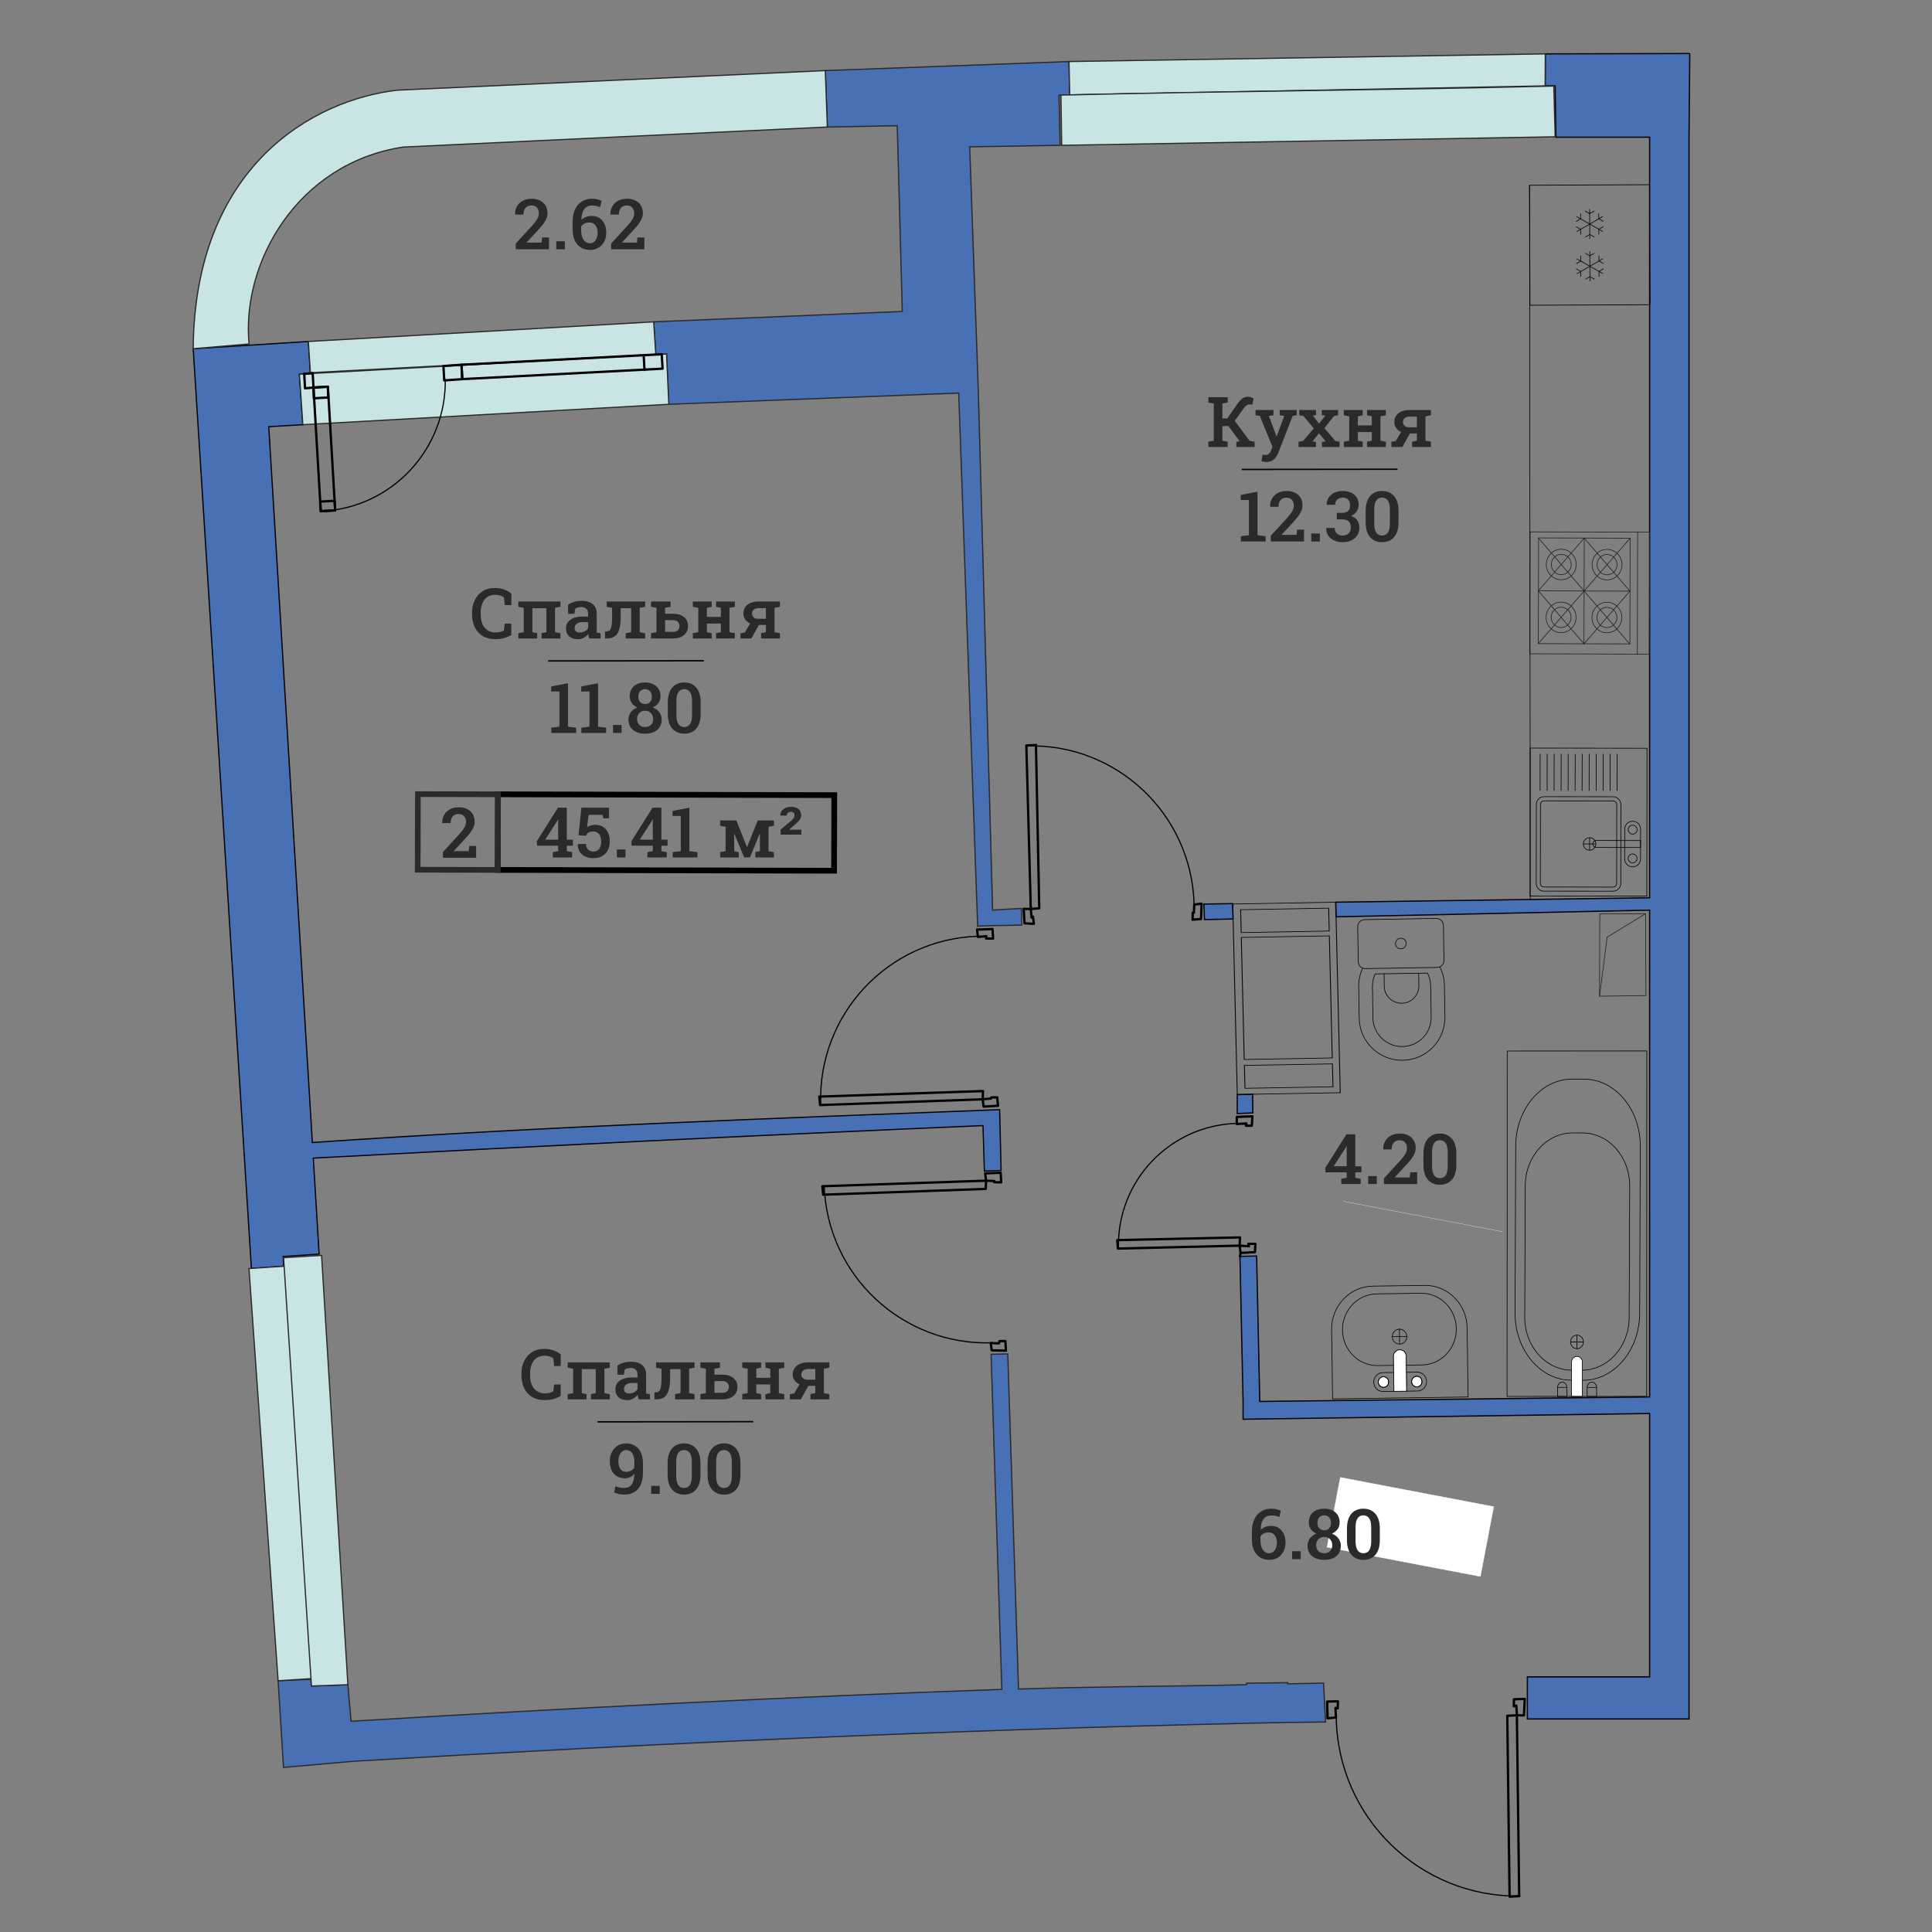 <?xml version="1.0" encoding="UTF-8"?>
<!DOCTYPE svg PUBLIC "-//W3C//DTD SVG 1.1//EN" "http://www.w3.org/Graphics/SVG/1.1/DTD/svg11.dtd">
<!-- Creator: CorelDRAW 2019 (64-Bit) -->
<svg xmlns="http://www.w3.org/2000/svg" xml:space="preserve" width="211.667mm" height="211.667mm" version="1.1" style="shape-rendering:geometricPrecision; text-rendering:geometricPrecision; image-rendering:optimizeQuality; fill-rule:evenodd; clip-rule:evenodd"
viewBox="0 0 21166.66 21166.66"
 xmlns:xlink="http://www.w3.org/1999/xlink"
 xmlns:xodm="http://www.corel.com/coreldraw/odm/2003">
 <rect x="0" y="0" width="21166.66" height="21166.66" fill="#808080" stroke="none"/>
 <defs>
  <style type="text/css">
   <![CDATA[
    .str2 {stroke:#020204;stroke-width:13.23;stroke-miterlimit:22.926}
    .str1 {stroke:#2B2A29;stroke-width:13.23;stroke-miterlimit:22.926}
    .str0 {stroke:#020204;stroke-width:13.41;stroke-miterlimit:22.926}
    .str18 {stroke:#2B2A29;stroke-width:62.06;stroke-miterlimit:22.926}
    .str17 {stroke:black;stroke-width:62.72;stroke-miterlimit:22.926}
    .str5 {stroke:black;stroke-width:7.06;stroke-miterlimit:22.926}
    .str3 {stroke:#231F20;stroke-width:7.06;stroke-miterlimit:22.926}
    .str16 {stroke:black;stroke-width:15.26;stroke-miterlimit:22.926}
    .str4 {stroke:black;stroke-width:7.06;stroke-linecap:round;stroke-linejoin:round;stroke-miterlimit:22.926}
    .str6 {stroke:#231F20;stroke-width:7.06;stroke-linecap:round;stroke-linejoin:round;stroke-miterlimit:22.926}
    .str14 {stroke:white;stroke-width:2.75;stroke-linecap:round;stroke-miterlimit:10}
    .str15 {stroke:white;stroke-width:2.75;stroke-linecap:round;stroke-linejoin:round;stroke-miterlimit:10}
    .str8 {stroke:black;stroke-width:25.56;stroke-linecap:round;stroke-linejoin:round;stroke-miterlimit:10}
    .str13 {stroke:black;stroke-width:12.77;stroke-linecap:round;stroke-linejoin:round;stroke-miterlimit:10}
    .str10 {stroke:black;stroke-width:12.77;stroke-linecap:round;stroke-linejoin:round;stroke-miterlimit:10}
    .str12 {stroke:black;stroke-width:12.77;stroke-linecap:round;stroke-linejoin:round;stroke-miterlimit:10}
    .str7 {stroke:black;stroke-width:12.77;stroke-linecap:round;stroke-linejoin:round;stroke-miterlimit:10}
    .str9 {stroke:black;stroke-width:12.77;stroke-linecap:round;stroke-linejoin:round;stroke-miterlimit:10}
    .str11 {stroke:black;stroke-width:12.77;stroke-linecap:round;stroke-linejoin:round;stroke-miterlimit:10}
    .fil5 {fill:none}
    .fil3 {fill:none;fill-rule:nonzero}
    .fil1 {fill:#4770B5}
    .fil0 {fill:#4770B5}
    .fil2 {fill:#C8E4E4}
    .fil6 {fill:#2B2A29;fill-rule:nonzero}
    .fil4 {fill:white;fill-rule:nonzero}
   ]]>
  </style>
 </defs>
 <g id="Layer_x0020_1">
  <path class="fil0 str0" d="M18512.87 586.48l-8.18 916.77 0 16868.41 0 461.14 -431.75 0 -1339.47 0 0 -461.14 1339.47 0 0 -2885.58 -4454.33 62.68 0.37 -194.48 -34.32 -1589.35 182.86 -4.17 34.23 1593.34 4271.19 -49.67 0 -5332.95 -3435.09 72.92 -3.88 -160.17 3438.97 -48.5 0 -8332.48 -1026.81 0 -8.33 -562.46 -109.43 0.24 1.9 -350.78 1582.6 -3.77zm-5007.09 9317.49l-0.86 0.01 3.98 164.39 -312.89 6.63 -6.52 -170.4 316.19 -4.46 0.1 3.83zm217.48 2085.09l2.4 204.01 -170.42 6.49 0.25 -207.56 167.77 -2.94z"/>
  <path class="fil1 str1" d="M13657.31 18440.98l451.61 -5.8 0.18 12.56c130.58,-2.72 261.11,-5.31 391.64,-7.79l21.91 425.84c-621.49,8.42 -295.37,2.11 -859.43,14.03 -3256.03,74.55 -6530.05,220.86 -9805.16,417.39l-751.87 66.73 -59.24 -949.88 358.38 -15.94 7.06 73.73 399.1 -14.27 34.83 400.12c2351.91,-141.18 4785,-267.75 7129.54,-348.85l-117.79 -3671.82 182.95 -3.47 117.67 3671.19c808.91,-27.13 1691.85,-28.76 2498.86,-47.17l-0.24 -16.6z"/>
  <path class="fil1 str2" d="M2116.66 3820.61l1261.57 -79.38 22.27 342.09 -120.14 16.09 37.51 553.43 -373.41 21.85 472.94 7766.31 4.65 76.3c2501.54,-172.42 5028.55,-264.14 7529.79,-360.17l16 666.37 -183.04 6.34 -15.34 -497.97c-2471.6,106.32 -4876.32,223.36 -7337,356.24l64.01 1051.32 -393.24 26.73 3.56 106.99 -352.44 23.09 -637.69 -10075.63z"/>
  <polygon class="fil1 str1" points="10718.76,4298.08 10874.79,9970.31 11190.35,9952.5 11194.49,10135.36 10881.34,10140.67 10710.95,10147.19 10503.25,4306.41 7327.49,4429.24 7302.56,3878.22 7184.8,3881.75 7161.62,3526.11 9885.26,3412.27 9830.12,1377.16 9064.46,1391.86 9054.68,1124.8 9041.76,773.42 11711.65,674.28 11719.89,1039.42 11602.18,1043.55 11614.59,1592.19 10623.67,1608.7 "/>
  <path class="fil2 str1" d="M2728.86 3768.4c-85.58,-892.35 530.47,-1981.87 1689.51,-2157.22l4646.09 -219.32 -22.7 -618.44 -4686.55 214.37c-926.54,105.55 -2222.9,833.36 -2238.56,2832.81l612.21 -52.2z"/>
  <g id="_2059458028272">
   <polygon class="fil2 str1" points="2727.84,13898.21 3186.18,13867.35 3459.65,18387.54 3046.95,18414.06 "/>
   <polygon class="fil2 str1" points="3106.79,13779.42 3522.95,13753.77 3811.49,18457.57 3412.39,18471.86 "/>
  </g>
  <g id="_2059458027056">
   <path class="fil2 str1" d="M11711.65 674.28c1739.54,-28 3479.07,-56.02 5218.62,-84.03l-1.91 350.79 -5208.48 98.39 -8.23 -365.15z"/>
   <path class="fil2 str1" d="M11623.34 1041.93c1799.92,-44.38 3599.83,-54.7 5399.76,-99.09l15.1 555.99 -5406.56 93.36 -8.3 -550.26z"/>
  </g>
  <g id="_2059458024208">
   <polygon class="fil3 str3" points="18028.58,10010.5 17527.1,10012.52 17524.3,10914.27 18032.88,10907.24 "/>
   <path class="fil3 str3" d="M18028.65 10010.5l-421.07 256.32 -83.27 647.91m504.34 -904.23l0 0 0 0z"/>
  </g>
  <g id="_2059507193856">
   <path class="fil3 str4" d="M16704.92 14431.22c-1.16,319.53 230.31,579.35 516.14,580.2l107.37 0.22c285.76,1.08 519.38,-257.47 520.57,-576.77l5.48 -1442.19c1.16,-319.27 -230.23,-579.52 -516.01,-580.38l-107.54 -0.3c-285.84,-0.9 -519.26,257.72 -520.35,577.02l-5.66 1442.2z"/>
   <path class="fil3 str4" d="M16598.67 14385.25c-1.44,405.33 274.59,735.2 615.77,735.99l128.07 0.47c340.98,1.28 619.84,-326.68 621.39,-731.98l6.98 -1830.34c1.39,-405.3 -274.54,-735.44 -615.61,-736.51l-128.43 -0.46c-340.95,-1.17 -619.55,327.1 -620.94,732.31l-7.23 1830.52z"/>
   <path class="fil3 str4" d="M17277.06 14627.35c-38.82,0.01 -70.49,33.51 -70.46,74.49 0.09,41.1 31.66,74.28 70.43,74.31 38.85,-0.1 70.41,-33.32 70.38,-74.44 -0.07,-41.09 -31.54,-74.53 -70.35,-74.36z"/>
   <path class="fil4 str4" d="M17217.31 15299.43l0.59 -375.96c0.04,-34.6 26.45,-62.62 58.91,-62.65 32.9,-0.22 59.15,27.87 59.08,62.37l-0.88 376.66 -117.7 -0.42z"/>
   <path class="fil3 str4" d="M17389.1 15299.78l-0.57 -94.47c-0.01,-34.72 23.19,-62.64 51.62,-62.81 28.75,-0.12 51.71,27.85 51.72,62.49l0.27 94.88 -103.04 -0.09z"/>
   <line class="fil3 str4" x1="17492.39" y1="15200.46" x2="17389.32" y2= "15200.37" />
   <line class="fil3 str4" x1="17167.88" y1="15200.03" x2="17064.8" y2= "15199.89" />
   <path class="fil3 str4" d="M17064.51 15299.25l-0.62 -94.39c0.01,-34.75 23.19,-62.83 51.62,-62.78 28.81,-0.24 51.8,27.94 51.75,62.51l0.31 94.8 -103.06 -0.14z"/>
   <line class="fil3 str4" x1="17276.81" y1="14774.24" x2="17276.81" y2= "14627.53" />
   <line class="fil3 str4" x1="17347.37" y1="14701.63" x2="17206.48" y2= "14701.81" />
   <polygon class="fil3 str4" points="16512.87,11514.61 18042.02,11513.79 18040.5,15298.4 16511.36,15299.28 "/>
  </g>
  <g id="_2059507190528">
   <path class="fil3 str4" d="M14874.74 10153.79c-0.65,-42.4 33.59,-77.88 76.2,-78.5l784.43 -13.16c42.74,-0.57 77.76,33.52 78.53,76.01l6.24 382.54c0.67,42.73 -33.25,77.61 -76.04,78.4l-784.54 12.79c-42.55,0.81 -77.82,-32.78 -78.42,-75.58l-6.4 -382.5z"/>
   <path class="fil3 str4" d="M14929.91 10606.5c-29.53,62.55 -45.46,132.54 -44.23,206.44l5.56 342.82c4.26,258.71 218.03,464.62 477.45,460.16 259.55,-4.24 466.04,-216.99 461.75,-475.69l-5.72 -342.94c-0.99,-73.67 -19.28,-143.12 -50.71,-204.59"/>
   <path class="fil3 str4" d="M15639.79 10660.97c21.54,43.08 33.44,89.9 34.32,138.66l5.57 343.05c2.91,175.28 -138.11,320 -313.72,323 -176.25,2.88 -321.36,-137.28 -324.37,-312.41l-5.4 -342.95c-0.8,-48.45 9.12,-95.89 29.82,-140.26l573.78 -9.09z"/>
   <path class="fil3 str4" d="M15542.57 10662.71l2.31 136.58c1.65,104.24 -81.98,190.26 -186.68,191.92 -104.43,1.94 -190.86,-81.51 -192.63,-185.56l-2.12 -137.11"/>
   <path class="fil3 str4" d="M15405.76 10336.13c-0.56,-32.28 -27.03,-57.91 -59.5,-57.26 -32.19,0.46 -58.1,27.01 -57.58,59.14 0.49,32.26 27.18,57.9 59.56,57.37 32.13,-0.53 58.15,-27.09 57.52,-59.25z"/>
  </g>
  <g id="_2059507184320">
   <path class="fil3 str4" d="M14599.76 15326.21l-10.83 -758.76c-3.67,-259.94 198.86,-473.47 452.21,-476.9l567.33 -7.96c253.29,-3.55 461.25,204.09 464.92,463.93l10.96 758.68 -1484.59 21.01z"/>
   <path class="fil3 str4" d="M15567.03 14168.73l-482.15 6.78c-211.45,2.89 -379.92,181.15 -377.1,398.24 3.1,216.81 176.98,390.41 388.38,387.37l482.13 -6.78c211.22,-2.98 380.03,-181.51 376.9,-397.94 -3.15,-217.07 -176.9,-390.64 -388.16,-387.67z"/>
   <path class="fil3 str4" d="M15530.31 15239.65l-377.54 5.4c-55.78,0.71 -101.57,-45.17 -102.32,-101.88 -0.88,-56.99 43.15,-104.07 99.38,-104.88l377.5 -5.19c55.65,-0.97 101.3,44.68 102,101.96 0.86,56.75 -43.66,103.77 -99.02,104.59z"/>
   <path class="fil3 str4" d="M15331.6 14562.18c-43.88,0.66 -79.09,37.72 -78.38,82.57 0.69,45.18 36.81,81.25 80.7,80.6 43.9,-0.68 79.1,-37.62 78.31,-82.7 -0.5,-45.03 -36.69,-81.21 -80.63,-80.47z"/>
   <path class="fil4 str4" d="M15272.15 15243.03l-5.41 -382.23c-0.59,-39.58 29.98,-72.02 68.07,-72.56 38.59,-0.61 69.95,31.04 70.37,70.39l5.2 382.73 -138.23 1.67z"/>
   <path class="fil4 str4" d="M15272.15 15243.03l-5.41 -382.23c-0.59,-39.58 29.98,-72.02 68.07,-72.56 38.59,-0.61 69.95,31.04 70.37,70.39l5.2 382.73 -138.23 1.67z"/>
   <path class="fil4 str5" d="M15578.63 15135.79c-0.28,-32.53 -25.75,-58.05 -56.9,-57.52 -32.09,0.2 -56.51,26.63 -56.16,59.05 0.48,31.92 26.16,57.43 57.77,57.13 31.18,-0.5 55.71,-26.77 55.29,-58.66z"/>
   <path class="fil3 str4" d="M15521.37 15078.04c-31.19,0.4 -56.21,26.8 -55.78,58.97 0.53,32.17 26.15,57.78 57.36,57.28 31.28,-0.41 56.4,-26.84 55.81,-58.94 -0.29,-32.06 -26.14,-57.85 -57.39,-57.31z"/>
   <path class="fil4 str5" d="M15213.57 15140.82c-0.47,-32.42 -26.07,-58.09 -57.47,-57.62 -31.5,0.4 -55.99,26.75 -55.4,59.13 0.39,32.08 25.87,57.74 57.01,57.23 31.49,-0.47 56.21,-26.75 55.86,-58.74z"/>
   <path class="fil3 str4" d="M15156.21 15083.11c-31.05,0.47 -55.98,26.81 -55.68,58.97 0.64,32.02 26.19,58.03 57.54,57.39 31.15,-0.34 56.02,-26.76 55.55,-59.02 -0.53,-31.95 -26.2,-57.75 -57.41,-57.34z"/>
   <line class="fil3 str4" x1="15333.86" y1="14723.38" x2="15331.42" y2= "14562.39" />
   <line class="fil3 str4" x1="15412.36" y1="14642.71" x2="15253.16" y2= "14644.76" />
  </g>
  <g id="_2059507177600">
   <rect class="fil3 str5" transform="matrix(-1.102 0.005 -0.005 -1.102 18077.3 3338.29)" width="1192.98" height="1192.95"/>
   <g id="Snowflake_4_">
    <g>
     <polyline class="fil3 str5" points="17367.37,2597.72 17417.08,2568.89 17467.25,2597.34 "/>
     <line class="fil3 str5" x1="17415.92" y1="2290.55" x2="17417.37" y2= "2618.84" />
     <polyline class="fil3 str5" points="17465.95,2311.68 17416.18,2340.44 17366.04,2312.17 "/>
     <g>
      <polyline class="fil3 str5" points="17516.66,2568.95 17516.65,2511.37 17566.74,2482.09 "/>
      <line class="fil3 str5" x1="17272.73" y1="2373.23" x2="17560.55" y2= "2536.14" />
      <polyline class="fil3 str5" points="17316.66,2340.48 17316.61,2398 17266.61,2427.27 "/>
      <polyline class="fil3 str5" points="17566.42,2425.97 17516.24,2397.11 17515.62,2339.71 "/>
      <line class="fil3 str5" x1="17273.49" y1="2537.43" x2="17559.8" y2= "2372" />
      <polyline class="fil3 str5" points="17266.84,2483.52 17317.05,2512.22 17317.62,2569.8 "/>
     </g>
    </g>
   </g>
   <g id="Snowflake_3_">
    <g>
     <polyline class="fil3 str5" points="17369.33,3059.84 17419.22,3031.04 17469.33,3059.4 "/>
     <line class="fil3 str5" x1="17418.08" y1="2752.64" x2="17419.4" y2= "3081.12" />
     <polyline class="fil3 str5" points="17468,2773.91 17418.15,2802.71 17368.02,2774.33 "/>
     <g>
      <polyline class="fil3 str5" points="17518.77,3031.12 17518.76,2973.64 17568.73,2944.33 "/>
      <line class="fil3 str5" x1="17274.82" y1="2835.5" x2="17562.64" y2= "2998.44" />
      <polyline class="fil3 str5" points="17318.78,2802.71 17318.58,2860.24 17268.66,2889.39 "/>
      <polyline class="fil3 str5" points="17568.53,2888.11 17518.17,2859.39 17517.66,2801.77 "/>
      <line class="fil3 str5" x1="17275.66" y1="2999.6" x2="17561.88" y2= "2834.15" />
      <polyline class="fil3 str5" points="17268.86,2945.62 17319.13,2974.49 17319.73,3032.01 "/>
     </g>
    </g>
   </g>
  </g>
  <g id="_2059507169632">
   <line class="fil3 str6" x1="16853.44" y1="6473.02" x2="17353.53" y2= "7053.66" />
   <line class="fil3 str6" x1="16851.78" y1="7052.66" x2="17355.02" y2= "6474.94" />
   <line class="fil3 str6" x1="16855.04" y1="5894.33" x2="17355.07" y2= "6474.84" />
   <line class="fil3 str6" x1="16853.44" y1="6473.02" x2="17356.7" y2= "5895.67" />
   <line class="fil3 str6" x1="16853.44" y1="6473.02" x2="17856.88" y2= "6476.35" />
   <polygon class="fil3 str6" points="17856.6,7054.59 16853.24,7051.74 16856.54,5893.41 17859.84,5896.31 "/>
   <polygon class="fil3 str6" points="18069.14,7166.89 16759.97,7162.91 16763.66,5826.94 18072.94,5830.79 "/>
   <path class="fil3 str6" d="M17067.26 6289.15c56.66,21.16 119.34,-8.49 140.17,-66.12 20.65,-57.69 -8.31,-121.61 -64.9,-142.84 -56.5,-21.08 -119.27,8.6 -139.93,66.08 -20.68,57.7 8.22,121.79 64.66,142.88z"/>
   <path class="fil3 str6" d="M17048.57 6341.63c84.94,31.66 179.05,-12.86 210.2,-99.4 31.14,-86.43 -12.43,-182.59 -97.32,-214.56 -84.82,-31.67 -179.11,12.94 -210.14,99.36 -31.28,86.59 12.32,182.73 97.26,214.6z"/>
   <path class="fil3 str6" d="M17266.96 6764.24c0.18,-92.19 -72.94,-167.25 -163.45,-167.48 -90.48,-0.02 -163.99,74.66 -164.22,167 -0.1,92.11 73.17,167 163.59,167.22 90.46,0.16 163.99,-74.53 164.08,-166.74z"/>
   <path class="fil3 str6" d="M17212.58 6763.71c0.3,-61.38 -48.59,-111.44 -108.88,-111.69 -60.09,-0.33 -109.36,49.5 -109.58,111.24 -0.18,61.19 48.62,111.53 108.81,111.57 60.35,0.35 109.49,-49.34 109.65,-111.12z"/>
   <line class="fil3 str6" x1="17856.88" y1="6476.36" x2="17356.73" y2= "5895.7" />
   <line class="fil3 str6" x1="17858.74" y1="5897.29" x2="17355.02" y2= "6474.97" />
   <line class="fil3 str6" x1="17353.45" y1="7053.9" x2="17356.7" y2= "5895.67" />
   <line class="fil3 str6" x1="17938.24" y1="7166.48" x2="17941.7" y2= "5830.39" />
   <line class="fil3 str6" x1="17855.07" y1="7055.24" x2="17354.99" y2= "6475" />
   <line class="fil3 str6" x1="17856.87" y1="6476.27" x2="17353.4" y2= "7053.93" />
   <path class="fil3 str6" d="M17550.28 6342.97c84.64,31.73 178.88,-12.68 210,-99.3 31.07,-86.43 -12.33,-182.48 -97.33,-214.2 -84.69,-31.79 -178.77,12.58 -209.98,99.12 -30.94,86.62 12.6,182.64 97.31,214.38z"/>
   <path class="fil3 str6" d="M17569.07 6290.87c56.66,21.2 119.31,-8.42 140.1,-66.35 20.89,-57.67 -8.25,-121.91 -64.84,-142.88 -56.59,-21.26 -119.43,8.31 -140.2,66.15 -20.85,57.7 8.32,121.82 64.94,143.08z"/>
   <path class="fil3 str6" d="M17714.29 6765.26c0,-61.64 -48.83,-111.6 -109.02,-111.65 -60.24,-0.15 -109.4,49.66 -109.4,111.19 -0.23,61.38 48.7,111.37 108.95,111.6 60.31,0.03 109.24,-49.83 109.47,-111.14z"/>
   <path class="fil3 str6" d="M17768.67 6765.57c0.26,-92.43 -73.01,-167.24 -163.33,-167.37 -90.27,-0.15 -163.96,74.51 -164.17,166.73 -0.01,92.12 73.09,167.15 163.48,167.33 90.45,0.27 163.9,-74.5 164.02,-166.69z"/>
  </g>
  <g id="_2059507157152">
   <path class="fil3 str4" d="M16915.64 9763.15c-47.31,-0.06 -85.09,-38.32 -85.1,-85.15l1.66 -864.58c0,-47.36 38,-85.07 84.96,-85.49l755.84 1.24c46.57,-0.05 84.59,38.35 85.02,85.58l-1.16 864.26c-0.38,47.11 -38.72,85.17 -85.64,84.94l-755.58 -0.8z"/>
   <path class="fil3 str4" d="M17712.77 8814.72c-0.02,-22.1 -17.72,-40.16 -39.85,-40.25l-755.59 -0.83c-21.85,-0.36 -40.2,17.69 -40.35,39.68l-1.28 864.83c0.04,21.53 18.07,39.35 39.9,39.41l755.79 1.39c22.13,0.02 39.98,-17.8 40.17,-39.88l1.21 -864.35z"/>
   <path class="fil3 str4" d="M17439.36 9181.97c-35.43,-13.21 -74.95,4.99 -88.25,40.54 -13.22,35.46 4.86,75.04 40.45,88.34 35.43,13.22 74.95,-4.98 88.2,-40.59 13.29,-35.53 -4.82,-75.02 -40.4,-88.29z"/>
   <line class="fil3 str4" x1="17346.61" y1="9246.21" x2="17481.59" y2= "9246.39" />
   <line class="fil3 str4" x1="17415.72" y1="9177.62" x2="17415.38" y2= "9315.32" />
   <path class="fil3 str4" d="M17886.16 9497.13c-47.74,-0.23 -86.85,-39.46 -86.44,-87.11l0.45 -325.88c-0.27,-48.05 38.91,-87.19 86.35,-86.68 48.23,-0.16 87.14,38.97 87.24,86.72l-0.39 325.74c-0.1,48.37 -39.29,87.4 -87.21,87.21z"/>
   <path class="fil3 str4" d="M17973.4 9285.17l-484.28 -0.72c-20.85,-0.04 -38.08,-16.72 -38.11,-37.88 -0.06,-21.11 16.84,-38.1 38.03,-38.44l484.24 1.11 0.12 75.93z"/>
   <path class="fil3 str4" d="M17886.37 9453.36c27.03,-0.09 48.92,-21.93 48.87,-48.84 -0.02,-26.89 -21.92,-48.82 -48.86,-48.73 -27.01,-0.12 -48.87,21.8 -48.88,48.66 0.04,27.1 21.93,48.85 48.87,48.91z"/>
   <path class="fil3 str4" d="M17886.74 9138.61c27.13,0.06 49.35,-21.82 49.41,-48.83 0.15,-27.07 -21.72,-49.06 -48.85,-49.15 -27.22,-0.14 -49.34,21.61 -49.39,48.8 -0.18,26.97 21.72,49.04 48.83,49.18z"/>
   <polygon class="fil3 str4" points="18044.42,8197.53 18041.97,9818.37 16762.26,9816.57 16764.57,8195.75 "/>
   <line class="fil3 str4" x1="16873.65" y1="8261.3" x2="16873" y2= "8659.6" />
   <line class="fil3 str4" x1="16950.44" y1="8261.42" x2="16950" y2= "8659.92" />
   <line class="fil3 str4" x1="17027.05" y1="8261.27" x2="17026.45" y2= "8660.08" />
   <line class="fil3 str4" x1="17104.02" y1="8261.47" x2="17103.2" y2= "8659.8" />
   <line class="fil3 str4" x1="17180.65" y1="8261.53" x2="17180.04" y2= "8660.31" />
   <line class="fil3 str4" x1="17257.48" y1="8262.01" x2="17256.66" y2= "8660.46" />
   <line class="fil3 str4" x1="17334.25" y1="8261.64" x2="17333.39" y2= "8660.49" />
   <line class="fil3 str4" x1="17410.7" y1="8261.86" x2="17409.88" y2= "8660.37" />
   <line class="fil3 str4" x1="17487.55" y1="8262.24" x2="17486.97" y2= "8660.63" />
   <line class="fil3 str4" x1="17564.31" y1="8262.09" x2="17563.78" y2= "8660.57" />
   <line class="fil3 str4" x1="17641.02" y1="8262.09" x2="17640.25" y2= "8660.93" />
   <line class="fil3 str4" x1="17717.78" y1="8262.44" x2="17717.42" y2= "8661.15" />
  </g>
  <g id="_2059507150816">
   <polygon class="fil2 str1" points="3378.22,3741.23 7161.62,3526.12 7184.8,3881.76 3400.5,4083.33 "/>
   <polygon class="fil2 str1" points="3280.36,4099.42 7302.57,3878.21 7327.48,4429.23 3317.87,4652.85 "/>
   <g>
    <path class="fil3 str7" d="M3526.61 5600.75c765.87,-39.08 1363.35,-677.47 1351.73,-1444.25"/>
    <polyline class="fil3 str8" points="3592.31,4236.97 3672.03,5591.84 3514.25,5600.76 3434.53,4245.89 3592.31,4236.97 "/>
    <polyline class="fil3 str8" points="3434.53,4245.89 3438.09,4363.63 3595.87,4354.71 3592.31,4236.97 3434.53,4245.89 "/>
    <polyline class="fil3 str8" points="3508.29,5495.59 3514.25,5600.76 3672.03,5591.84 3666.07,5486.67 3508.29,5495.59 "/>
    <polyline class="fil3 str8" points="7258.89,4038.96 5064.91,4153.71 5055.98,3995.93 7249.97,3881.18 7258.89,4038.96 "/>
    <line class="fil3 str8" x1="7052.15" y1="3895.46" x2="7061.07" y2= "4053.24" />
    <polyline class="fil3 str8" points="3332.98,4096.47 3425.61,4088.11 3434.53,4245.89 3341.9,4254.25 3332.98,4096.47 "/>
    <polyline class="fil3 str8" points="4858.16,4010.21 5055.98,3995.93 5064.91,4153.71 4867.08,4167.99 4858.16,4010.21 "/>
   </g>
  </g>
  <g id="_2059507149152">
   <polyline class="fil3 str8" points="16618.68,18791.89 16696.37,18793.71 16704.78,18613.21 16587.04,18616.78 16585.25,18694.47 16612.72,18686.72 16618.68,18791.89 "/>
   <polyline class="fil3 str8" points="14657.86,18638.96 14540.12,18642.52 14544.26,18825.38 14636.88,18817.06 14630.96,18711.87 14656.04,18716.65 14657.86,18638.96 "/>
   <polyline class="fil3 str8" points="16643.82,20773.68 16538.66,20779.64 16513.48,18797.84 16618.68,18791.89 16643.82,20773.68 "/>
   <path class="fil3 str9" d="M14639.63 18812.33c14.1,1097.14 914.89,1975.1 2012.03,1961"/>
  </g>
  <g id="_2059507145440">
   <polyline class="fil3 str8" points="13581.09,13647.16 13591.83,13727.25 13749.61,13718.33 13753.8,13628.09 13676.11,13626.27 13683.89,13653.77 13581.09,13647.16 "/>
   <polyline class="fil3 str8" points="13714.72,12333 13721.33,12230.2 13550.99,12236.72 13549.19,12314.42 13654.35,12308.48 13649.57,12333.56 13714.72,12333 "/>
   <polyline class="fil3 str8" points="12248.34,13679.09 12239.99,13586.43 13585.3,13556.93 13581.09,13647.16 12248.34,13679.09 "/>
   <line class="fil3 str8" x1="13591.83" y1="13727.25" x2="13584.65" y2= "13764.9" />
   <path class="fil3 str10" d="M13558.5 12307.31c-737.19,16.62 -1321.32,627.7 -1304.7,1364.86"/>
  </g>
  <g id="_2059507146656">
   <polyline class="fil3 str8" points="10803.44,12935.23 10792.72,12855.14 10963.04,12848.61 10969,12953.78 10891.3,12951.99 10893.7,12939.42 10803.44,12935.23 "/>
   <polyline class="fil3 str8" points="11014.52,14692.35 11020.48,14797.52 10865.09,14793.9 10854.35,14713.81 10944.61,14718.03 10949.4,14692.92 11014.52,14692.35 "/>
   <polyline class="fil3 str8" points="9009.92,12996.28 9018.24,13088.91 10799.25,13025.46 10803.44,12935.23 9009.92,12996.28 "/>
   <path class="fil3 str11" d="M9029.61 12988.73c32.35,983.78 856.1,1755.06 1839.9,1722.72"/>
  </g>
  <g id="_2059507144416">
   <polyline class="fil3 str8" points="10765.44,12043.53 10776.19,12123.62 10933.97,12114.69 10925.61,12022.07 10860.46,12022.63 10858.07,12035.17 10765.44,12043.53 "/>
   <polyline class="fil3 str8" points="10880.07,10283.49 10874.13,10178.33 10703.79,10184.86 10714.53,10264.94 10807.16,10256.59 10802.37,10281.7 10880.07,10283.49 "/>
   <polyline class="fil3 str8" points="8984.47,12106.98 8976.11,12014.35 10769.66,11953.3 10765.44,12043.53 8984.47,12106.98 "/>
   <path class="fil3 str12" d="M10714.33 10257.13c-983.78,32.38 -1755.09,856.12 -1722.71,1839.91"/>
  </g>
  <g id="_2059507142144">
   <polyline class="fil3 str8" points="11293.12,9959.1 11215.43,9957.27 11224.35,10115.05 11327.15,10121.67 11316.41,10041.58 11301.48,10051.73 11293.12,9959.1 "/>
   <polyline class="fil3 str8" points="13065.7,10076.11 13158.35,10067.8 13164.36,9899.84 13084.28,9910.58 13080.06,10000.82 13067.52,9998.42 13065.7,10076.11 "/>
   <polyline class="fil3 str8" points="11244.61,8167.95 11349.8,8162.02 11385.78,9950.75 11293.12,9959.1 11244.61,8167.95 "/>
   <path class="fil3 str13" d="M13082.26 9906.36c-26.33,-983.95 -845.33,-1760.29 -1829.31,-1733.97"/>
  </g>
  <g id="_2059507139392">
   <path class="fil4" d="M14683.65 16185.65l1681.65 320.8 -1827.69 444.73 146.04 -765.53zm1681.65 320.8l-1827.69 444.73 1681.66 320.8 146.03 -765.53z"/>
   <path class="fil3 str14" d="M14683.65 16185.65l1681.65 320.8 -1827.69 444.73 146.04 -765.53m1681.65 320.8l-1827.69 444.73 1681.66 320.8 146.03 -765.53"/>
   <line class="fil3 str15" x1="14714.36" y1="13160.99" x2="16458.77" y2= "13493.76" />
  </g>
  <line class="fil5 str5" x1="16765.39" y1="9854.17" x2="16757.45" y2= "2030.03" />
  <g id="_2059507203232">
   <rect class="fil3 str5" transform="matrix(0.024 1.01 -1.294 0.023 14634 9884.22)" width="2066.57" height="871.82"/>
   <rect class="fil3 str5" transform="matrix(0.024 1.01 -1.294 0.023 14598.1 11655.6)" width="248.12" height="745.43"/>
   <rect class="fil3 str5" transform="matrix(0.024 1.01 -1.294 0.023 14556.8 9949.64)" width="248.12" height="745.43"/>
   <rect class="fil3 str5" transform="matrix(0.024 1.01 -1.294 0.023 14564.1 10253.4)" width="1323.94" height="745.43"/>
  </g>
  <g id="_2059507201312">
   <path class="fil6" d="M5426.71 7003.06c-53.69,-0.13 -99.59,-11.51 -137.68,-34.39 -38.1,-22.76 -67.12,-54.72 -87.32,-95.88 -20.07,-41.04 -30.04,-88.72 -30.04,-143.18l0 -13.93c0,-53.18 9.97,-100.22 29.92,-141.39 19.94,-41.03 48.58,-73.38 85.78,-96.9 37.2,-23.65 81.56,-35.41 133.33,-35.41 36.18,0 69.8,5.37 100.73,16.11 30.94,10.74 57.91,25.82 80.93,45.25l0 125.92 -71.98 0 -9.71 -84.37c-8.18,-5.88 -17.39,-10.99 -27.36,-15.34 -9.97,-4.22 -20.84,-7.42 -32.73,-9.72 -11.88,-2.17 -24.8,-3.32 -38.73,-3.32 -32.73,0 -60.85,8.18 -84.12,24.67 -23.39,16.49 -41.16,39.63 -53.43,69.29 -12.15,29.79 -18.28,64.56 -18.28,104.57l0 14.57c0,41.42 6.52,77.09 19.43,106.87 13.04,29.92 31.7,52.8 55.99,68.78 24.42,15.98 53.56,23.91 87.44,23.91 16.49,0 32.85,-1.92 48.96,-5.76 16.11,-3.83 30.17,-8.94 42.44,-15.21l10.1 -76.32 71.21 0 0 125.03c-20.97,13.8 -46.66,24.8 -76.96,33.36 -30.42,8.44 -63.02,12.66 -97.92,12.79zm252.09 -7.93l0 -57.65 59.44 -11.25 0 -267.05 -59.44 -11.25 0 -58.04 460.98 0 0 58.04 -59.19 11.25 0 267.05 59.19 11.25 0 57.65 -206.33 0 0 -57.65 52.8 -11.25 0 -262.96 -153.54 0 0 262.96 52.8 11.25 0 57.65 -206.71 0zm652.74 7.93c-41.17,-0.13 -73.25,-10.74 -96.26,-31.96 -22.89,-21.22 -34.39,-50.37 -34.39,-87.57 0,-25.44 6.9,-47.81 20.96,-66.99 13.94,-19.3 34.39,-34.39 61.36,-45.25 26.98,-10.74 59.7,-16.24 98.18,-16.24l61.75 0 0 -34.13c0,-21.48 -6.39,-38.48 -19.31,-51.26 -12.78,-12.79 -31.44,-19.05 -55.99,-19.05 -13.93,0 -26.33,1.66 -37.07,4.99 -10.74,3.45 -20.33,8.18 -28.76,14.44l-8.7 54.72 -69.28 0 -0.77 -99.97c20.07,-13.04 42.31,-23.4 66.73,-30.94 24.42,-7.67 51.65,-11.5 81.69,-11.5 51.39,0 91.91,12.14 121.44,36.17 29.66,24.16 44.36,58.68 44.36,103.55l0 178.72c0,5.49 0.13,10.86 0.26,16.1 0.13,5.25 0.38,10.36 0.89,15.34l41.29 5.25 0 57.65 -123.23 0c-2.56,-8.69 -4.86,-17.26 -7.03,-25.44 -2.05,-8.31 -3.58,-16.49 -4.6,-24.8 -13.56,17 -29.79,30.94 -48.84,41.8 -19.17,10.87 -40.65,16.24 -64.68,16.37zm21.35 -73.13c19.04,0 36.68,-4.34 53.18,-13.29 16.49,-8.82 28.89,-20.07 37.07,-33.49l0 -67.76 -62.9 0c-28.25,0 -49.47,6.52 -63.79,19.69 -14.44,13.04 -21.6,28.38 -21.6,45.76 0,15.73 4.98,27.87 14.95,36.44 9.98,8.43 24.42,12.65 43.09,12.65zm275.74 65.2l-0.38 -76.45 13.04 -0.38c17.25,0 30.55,-4.86 39.75,-14.57 9.21,-9.72 15.73,-25.95 19.43,-48.71 3.84,-22.63 5.63,-53.56 5.63,-92.42l0 -103.42 -59.57 -11.25 0 -58.04 362.16 0 59.57 0 0 58.04 -59.57 11.25 0 267.05 59.57 11.25 0 57.65 -213.1 0 0 -57.65 59.57 -11.25 0 -262.96 -114.16 0 0 99.33c0,79.89 -11.63,138.57 -34.9,176.15 -23.26,37.59 -62.64,56.38 -118.38,56.38l-18.66 0zm744.14 -270.76c52.03,0 92.56,12.27 121.7,36.69 29.28,24.42 43.85,56.76 43.85,97.03 0,40.65 -14.7,73.63 -43.97,99.07 -29.28,25.31 -69.8,37.97 -121.58,37.97l-240.46 0 0 -57.65 59.96 -11.25 0 -267.05 -59.96 -11.25 0 -58.04 213.87 0 0 58.04 -59.83 11.25 0 65.19 86.42 0zm0 198.15c24.29,0 42.19,-5.88 53.95,-17.64 11.76,-11.76 17.64,-26.85 17.64,-45.38 0,-18.41 -5.88,-33.88 -17.64,-46.41 -11.76,-12.4 -29.66,-18.66 -53.95,-18.66l-86.42 0 0 128.09 86.42 0zm218.09 72.61l0 -57.65 59.44 -11.25 0 -267.05 -59.44 -11.25 0 -58.04 206.71 0 0 58.04 -52.8 11.25 0 99.58 152.77 0 0 -99.58 -52.8 -11.25 0 -58.04 52.8 0 94.34 0 59.57 0 0 58.04 -59.57 11.25 0 267.05 59.57 11.25 0 57.65 -206.71 0 0 -57.65 52.8 -11.25 0 -94.73 -152.77 0 0 94.73 52.8 11.25 0 57.65 -206.71 0zm521.32 0l0 -57.65 47.55 -7.16 59.19 -100.35c-24.29,-10.49 -42.82,-25.32 -55.61,-44.36 -12.91,-19.18 -19.3,-41.04 -19.3,-65.71 0,-25.57 6.65,-48.07 20.2,-67.63 13.42,-19.56 32.6,-34.9 57.52,-45.89 24.8,-11 54.21,-16.49 88.21,-16.49l234.71 0 0 58.04 -59.45 11.25 0 267.05 59.45 11.25 0 57.65 -206.33 0 0 -57.65 52.8 -11.25 0 -79.39 -76.32 0 -82.46 148.29 -120.16 0zm193.54 -215.79l85.4 0 0 -117.1 -81.18 0c-23.27,0 -41.03,6.01 -53.18,18.16 -12.27,12.01 -18.41,25.95 -18.41,41.67 0,15.47 5.76,28.89 17.26,40.27 11.51,11.38 28.12,17 50.11,17zm-2265.46 1251.01l0 -57.65 88.71 -11.25 0 -385.82 -90.25 0.77 0 -55.35 184.21 -36.05 0 476.45 88.85 11.25 0 57.65 -271.52 0zm329.18 0l0 -57.65 88.71 -11.25 0 -385.82 -90.25 0.77 0 -55.35 184.21 -36.05 0 476.45 88.85 11.25 0 57.65 -271.52 0zm346.69 0l0 -87.31 94.09 0 0 87.31 -94.09 0zm351.68 7.93c-36.43,-0.13 -68.27,-6.01 -95.62,-18.03 -27.36,-12.02 -48.71,-29.66 -64.05,-52.8 -15.34,-23.26 -23.01,-51.64 -23.01,-85.39 0,-30.17 8.69,-56.76 26.21,-79.64 17.38,-22.76 41.16,-40.14 71.07,-51.9 -26.2,-11.13 -46.66,-27.36 -61.36,-48.45 -14.7,-21.1 -22.11,-45.51 -22.11,-73.25 0,-32.48 7.03,-59.83 20.96,-82.33 13.94,-22.5 33.62,-39.63 58.94,-51.52 25.43,-11.89 54.84,-17.77 88.2,-17.77 33.5,0 62.9,5.88 88.21,17.77 25.44,11.89 45.25,29.02 59.57,51.52 14.45,22.5 21.61,49.85 21.61,82.33 0,27.74 -7.67,52.15 -22.89,73.25 -15.21,21.09 -35.79,37.32 -61.74,48.45 29.91,11.76 53.69,29.14 71.33,52.15 17.51,22.89 26.34,49.35 26.34,79.39 0,33.75 -7.55,62.13 -22.89,85.39 -15.21,23.14 -36.43,40.78 -63.79,52.8 -27.35,12.02 -58.93,17.9 -94.98,18.03zm0 -72.74c17.51,0 32.85,-3.58 46.15,-10.87 13.17,-7.16 23.39,-17.51 30.68,-30.68 7.29,-13.3 10.87,-28.89 10.87,-46.79 0,-18.02 -3.71,-33.75 -11.25,-47.43 -7.55,-13.55 -17.9,-24.16 -31.32,-31.57 -13.3,-7.54 -28.64,-11.25 -45.9,-11.25 -17.13,0 -32.34,3.71 -45.51,11.25 -13.04,7.41 -23.39,18.02 -30.81,31.57 -7.54,13.68 -11.25,29.41 -11.25,47.43 0,27.49 8.06,49.09 24.17,64.81 16.1,15.73 37.45,23.53 64.17,23.53zm0 -252.1c14.83,0 27.74,-3.19 38.73,-9.84 11.13,-6.65 19.82,-16.11 26.08,-28.25 6.27,-12.27 9.33,-26.59 9.33,-43.08 0,-16.24 -3.19,-30.56 -9.45,-42.7 -6.4,-12.27 -15.22,-21.86 -26.21,-28.89 -11.12,-7.03 -24.16,-10.48 -39.25,-10.48 -22.37,0 -40.39,7.41 -53.69,22.24 -13.29,14.96 -20.07,34.77 -20.07,59.83 0,24.67 6.78,44.36 20.07,59.18 13.3,14.71 31.58,21.99 54.46,21.99zm429.28 324.84c-55.74,-0.13 -99.72,-18.8 -132.06,-56.12 -32.34,-37.33 -48.45,-91.41 -48.45,-162.36l0 -123.87c0,-70.95 15.98,-125.15 48.2,-162.61 32.21,-37.46 76.06,-56.12 131.54,-56.12 55.1,0 98.94,18.66 131.42,56.12 32.47,37.46 48.7,91.66 48.7,162.61l0 123.87c0,71.21 -16.11,125.41 -48.32,162.61 -32.22,37.2 -75.94,55.74 -131.03,55.87zm0 -72.74c27.61,0 48.7,-10.87 63.28,-32.6 14.44,-21.73 21.73,-55.23 21.73,-100.74l0 -149.44c0,-44.87 -7.42,-78.23 -22.12,-99.97 -14.7,-21.73 -35.92,-32.59 -63.66,-32.59 -28,0 -49.22,10.86 -63.92,32.47 -14.57,21.6 -21.86,54.97 -21.86,100.09l0 149.44c0,45.51 7.29,79.01 22.12,100.74 14.7,21.73 36.17,32.6 64.43,32.6z"/>
   <line class="fil3 str16" x1="6004.79" y1="7241.12" x2="7711.51" y2= "7239.15" />
  </g>
  <g id="_2059507200832">
   <path class="fil6" d="M13238.54 4897.04l0 -57.65 59.44 -11.25 0 -407.16 -59.44 -11.25 0 -58.04 211.57 0 0 58.04 -57.66 11.25 0 163.37 53.18 0 111.22 -160.31c21.22,-29.27 40.27,-49.34 57.27,-60.46 17,-11.12 36.18,-16.75 57.65,-16.75 13.04,0 24.42,1.66 34.26,4.86 9.98,3.32 19.31,7.8 28.38,13.55l-15.08 69.29c-5.88,-1.28 -11.25,-2.3 -15.85,-3.2 -4.6,-0.89 -9.33,-1.28 -14.06,-1.28 -11,0 -21.22,3.2 -30.68,9.46 -9.46,6.39 -20.46,18.03 -32.99,34.65l-98.56 136.4 163.76 219.49 54.59 9.34 0 57.65 -200.32 0 0 -57.65 35.54 -4.86 -1.03 -1.54 -120.68 -165.16 -66.6 0 0 160.31 57.66 11.25 0 57.65 -211.57 0zm635.48 163.63c-7.67,0 -16.62,-0.77 -26.72,-2.17 -10.1,-1.54 -18.92,-3.45 -26.46,-5.63l10.48 -70.82c4.47,0.77 9.97,1.41 16.36,1.92 6.26,0.51 11.38,0.64 15.09,0.77 15.72,-0.13 29.01,-4.99 39.75,-14.83 10.74,-9.85 19.43,-23.53 26.21,-41.04l12.4 -32.6 -138.58 -339.66 -47.29 -6.77 0 -58.04 196.35 0 0 58.04 -49.85 7.54 70.43 188.68 12.28 35.29 2.3 0 83.09 -224.36 -49.73 -7.15 0 -58.04 186.13 0 0 58.04 -43.85 6.39 -156.98 401.92c-7.41,18.92 -16.75,36.17 -27.87,51.77 -11.12,15.6 -25.05,28 -41.93,37.07 -16.87,9.21 -37.33,13.68 -61.61,13.68zm352.44 -163.63l0 -57.65 48.96 -7.55 117.99 -138.57 -113.13 -135.89 -45.26 -7.54 0 -58.04 183.19 0 0 56.5 -35.28 4.6 68.9 88.34 68.14 -88.34 -38.48 -4.6 0 -56.5 177.82 0 0 58.04 -43.46 7.54 -106.36 132.95 120.29 141.51 46.41 7.55 0 57.65 -192.91 0 0 -56.25 40.91 -4.47 -73.51 -90.26 -71.46 90.64 38.23 4.09 0 56.25 -190.99 0zm496.26 0l0 -57.65 59.44 -11.25 0 -267.05 -59.44 -11.25 0 -58.04 206.71 0 0 58.04 -52.8 11.25 0 99.58 152.77 0 0 -99.58 -52.8 -11.25 0 -58.04 52.8 0 94.34 0 59.57 0 0 58.04 -59.57 11.25 0 267.05 59.57 11.25 0 57.65 -206.71 0 0 -57.65 52.8 -11.25 0 -94.73 -152.77 0 0 94.73 52.8 11.25 0 57.65 -206.71 0zm521.32 0l0 -57.65 47.55 -7.16 59.19 -100.35c-24.29,-10.49 -42.82,-25.32 -55.61,-44.36 -12.91,-19.18 -19.3,-41.04 -19.3,-65.71 0,-25.57 6.65,-48.07 20.2,-67.63 13.42,-19.56 32.6,-34.9 57.52,-45.89 24.8,-11 54.21,-16.49 88.21,-16.49l234.71 0 0 58.04 -59.45 11.25 0 267.05 59.45 11.25 0 57.65 -206.33 0 0 -57.65 52.8 -11.25 0 -79.39 -76.32 0 -82.46 148.29 -120.16 0zm193.54 -215.79l85.4 0 0 -117.1 -81.18 0c-23.27,0 -41.03,6.01 -53.18,18.16 -12.27,12.01 -18.41,25.95 -18.41,41.67 0,15.47 5.76,28.89 17.26,40.27 11.51,11.38 28.12,17 50.11,17zm-1843.07 1251.01l0 -57.65 88.71 -11.25 0 -385.82 -90.25 0.77 0 -55.35 184.21 -36.05 0 476.45 88.85 11.25 0 57.65 -271.52 0zm328.02 0l0 -62.51 177.57 -193.67c19.18,-21.74 34.26,-40.4 45.25,-56.12 11,-15.73 18.8,-30.17 23.27,-43.09 4.47,-13.04 6.65,-26.07 6.65,-39.37 0,-23.65 -6.91,-43.85 -20.97,-60.34 -13.93,-16.36 -34.13,-24.67 -60.59,-24.67 -28,0 -49.47,8.82 -64.43,26.46 -14.96,17.51 -22.5,42.06 -22.5,73.51l-91.4 0 -0.77 -2.18c-0.64,-32.21 6.14,-61.23 20.71,-87.05 14.44,-25.95 35.28,-46.41 62.64,-61.49 27.36,-15.09 59.95,-22.63 97.54,-22.63 36.3,0 67.37,6.65 93.32,19.82 25.95,13.29 46.02,31.57 60.08,55.09 14.19,23.4 21.22,50.5 21.22,81.31 0,20.71 -3.96,40.78 -11.89,60.21 -7.79,19.56 -19.68,39.76 -35.53,60.72 -15.86,20.97 -35.8,44.23 -59.7,70.06l-121.7 131.41 0.76 1.92 163.25 0 5.62 -56.63 75.3 0 0 129.24 -363.7 0zm787.22 7.93c-34.26,-0.13 -65.07,-6.14 -92.3,-18.41 -27.35,-12.27 -48.96,-29.79 -64.68,-52.67 -15.73,-22.76 -23.14,-50.37 -22.5,-82.58l0.77 -2.18 91.02 0c0,16.49 3.58,30.81 10.73,43.21 7.03,12.4 17.13,22.12 30.3,29.28 13.17,7.03 28.64,10.61 46.66,10.61 27.74,0 49.47,-7.67 65.33,-23.01 15.85,-15.34 23.77,-37.46 23.77,-66.1 0,-29.01 -7.54,-50.87 -22.5,-65.7 -14.95,-14.96 -38.09,-22.37 -69.28,-22.37l-61.36 0 0 -71.85 62.89 0c19.18,0 34.9,-3.32 47.05,-9.97 12.01,-6.65 20.96,-16.11 26.59,-28.38 5.62,-12.4 8.43,-27.1 8.43,-44.1 0,-26.72 -6.9,-47.3 -20.71,-61.88 -13.68,-14.7 -33.75,-21.98 -60.21,-21.98 -16.49,0 -30.81,3.19 -43.08,9.71 -12.27,6.52 -21.86,15.6 -28.63,27.36 -6.91,11.76 -10.36,25.44 -10.36,41.16l-91.4 0 -0.77 -2.17c-0.64,-28.25 6.26,-53.69 20.84,-76.19 14.57,-22.63 35.15,-40.4 61.61,-53.44 26.47,-12.91 56.76,-19.43 91.02,-19.43 53.44,0 96.14,13.42 128.1,40.27 31.96,26.84 47.94,64.94 47.94,114.41 0,24.16 -6.91,46.92 -20.84,68.14 -13.81,21.22 -34.65,38.1 -62.26,50.5 31.19,10.73 54.2,27.35 69.03,49.85 14.83,22.5 22.25,48.32 22.25,77.6 0,33.11 -7.8,61.74 -23.52,85.65 -15.73,24.03 -37.46,42.44 -65.2,55.35 -27.74,12.79 -59.32,19.18 -94.73,19.31zm-343.88 -7.93l0 -87.31 94.09 0 0 87.31 -94.09 0zm776.48 7.93c-55.74,-0.13 -99.72,-18.8 -132.06,-56.12 -32.34,-37.33 -48.45,-91.41 -48.45,-162.36l0 -123.87c0,-70.95 15.98,-125.15 48.2,-162.61 32.21,-37.46 76.06,-56.12 131.54,-56.12 55.1,0 98.94,18.66 131.42,56.12 32.47,37.46 48.7,91.66 48.7,162.61l0 123.87c0,71.21 -16.11,125.41 -48.32,162.61 -32.22,37.2 -75.94,55.74 -131.03,55.87zm0 -72.74c27.61,0 48.7,-10.87 63.28,-32.6 14.44,-21.73 21.73,-55.23 21.73,-100.74l0 -149.44c0,-44.87 -7.42,-78.23 -22.12,-99.97 -14.7,-21.73 -35.92,-32.59 -63.66,-32.59 -28,0 -49.22,10.86 -63.92,32.47 -14.57,21.6 -21.86,54.97 -21.86,100.09l0 149.44c0,45.51 7.29,79.01 22.12,100.74 14.7,21.73 36.17,32.6 64.43,32.6z"/>
   <line class="fil3 str16" x1="13604.54" y1="5143.02" x2="15311.27" y2= "5141.06" />
  </g>
  <g id="_2059507202080">
   <path class="fil6" d="M5967.83 15339.45c-53.69,-0.13 -99.59,-11.51 -137.68,-34.39 -38.1,-22.76 -67.12,-54.72 -87.32,-95.88 -20.07,-41.04 -30.04,-88.72 -30.04,-143.18l0 -13.93c0,-53.18 9.97,-100.22 29.92,-141.39 19.94,-41.03 48.58,-73.38 85.78,-96.9 37.2,-23.65 81.56,-35.41 133.33,-35.41 36.18,0 69.8,5.37 100.73,16.11 30.94,10.74 57.91,25.82 80.93,45.25l0 125.92 -71.98 0 -9.71 -84.37c-8.18,-5.88 -17.39,-10.99 -27.36,-15.34 -9.97,-4.22 -20.84,-7.42 -32.73,-9.72 -11.88,-2.17 -24.8,-3.32 -38.73,-3.32 -32.73,0 -60.85,8.18 -84.12,24.67 -23.39,16.49 -41.16,39.63 -53.43,69.29 -12.15,29.79 -18.28,64.56 -18.28,104.57l0 14.57c0,41.42 6.52,77.09 19.43,106.87 13.04,29.92 31.7,52.8 55.99,68.78 24.42,15.98 53.56,23.91 87.44,23.91 16.49,0 32.85,-1.92 48.96,-5.76 16.11,-3.83 30.17,-8.94 42.44,-15.21l10.1 -76.32 71.21 0 0 125.03c-20.97,13.8 -46.66,24.8 -76.96,33.36 -30.42,8.44 -63.02,12.66 -97.92,12.79zm252.09 -7.93l0 -57.65 59.44 -11.25 0 -267.05 -59.44 -11.25 0 -58.04 460.98 0 0 58.04 -59.19 11.25 0 267.05 59.19 11.25 0 57.65 -206.33 0 0 -57.65 52.8 -11.25 0 -262.96 -153.54 0 0 262.96 52.8 11.25 0 57.65 -206.71 0zm652.74 7.93c-41.17,-0.13 -73.25,-10.74 -96.26,-31.96 -22.89,-21.22 -34.39,-50.37 -34.39,-87.57 0,-25.44 6.9,-47.81 20.96,-66.99 13.94,-19.3 34.39,-34.39 61.36,-45.25 26.98,-10.74 59.7,-16.24 98.18,-16.24l61.75 0 0 -34.13c0,-21.48 -6.39,-38.48 -19.31,-51.26 -12.78,-12.79 -31.44,-19.05 -55.99,-19.05 -13.93,0 -26.33,1.66 -37.07,4.99 -10.74,3.45 -20.33,8.18 -28.76,14.44l-8.7 54.72 -69.28 0 -0.77 -99.97c20.07,-13.04 42.31,-23.4 66.73,-30.94 24.42,-7.67 51.65,-11.5 81.69,-11.5 51.39,0 91.91,12.14 121.44,36.17 29.66,24.16 44.36,58.68 44.36,103.55l0 178.72c0,5.49 0.13,10.86 0.26,16.1 0.13,5.25 0.38,10.36 0.89,15.34l41.29 5.25 0 57.65 -123.23 0c-2.56,-8.69 -4.86,-17.26 -7.03,-25.44 -2.05,-8.31 -3.58,-16.49 -4.6,-24.8 -13.56,17 -29.79,30.94 -48.84,41.8 -19.17,10.87 -40.65,16.24 -64.68,16.37zm21.35 -73.13c19.04,0 36.68,-4.34 53.18,-13.29 16.49,-8.82 28.89,-20.07 37.07,-33.49l0 -67.76 -62.9 0c-28.25,0 -49.47,6.52 -63.79,19.69 -14.44,13.04 -21.6,28.38 -21.6,45.76 0,15.73 4.98,27.87 14.95,36.44 9.98,8.43 24.42,12.65 43.09,12.65zm275.74 65.2l-0.38 -76.45 13.04 -0.38c17.25,0 30.55,-4.86 39.75,-14.57 9.21,-9.72 15.73,-25.95 19.43,-48.71 3.84,-22.63 5.63,-53.56 5.63,-92.42l0 -103.42 -59.57 -11.25 0 -58.04 362.16 0 59.57 0 0 58.04 -59.57 11.25 0 267.05 59.57 11.25 0 57.65 -213.1 0 0 -57.65 59.57 -11.25 0 -262.96 -114.16 0 0 99.33c0,79.89 -11.63,138.57 -34.9,176.15 -23.26,37.59 -62.64,56.38 -118.38,56.38l-18.66 0zm744.14 -270.76c52.03,0 92.56,12.27 121.7,36.69 29.28,24.42 43.85,56.76 43.85,97.03 0,40.65 -14.7,73.63 -43.97,99.07 -29.28,25.31 -69.8,37.97 -121.58,37.97l-240.46 0 0 -57.65 59.96 -11.25 0 -267.05 -59.96 -11.25 0 -58.04 213.87 0 0 58.04 -59.83 11.25 0 65.19 86.42 0zm0 198.15c24.29,0 42.19,-5.88 53.95,-17.64 11.76,-11.76 17.64,-26.85 17.64,-45.38 0,-18.41 -5.88,-33.88 -17.64,-46.41 -11.76,-12.4 -29.66,-18.66 -53.95,-18.66l-86.42 0 0 128.09 86.42 0zm218.09 72.61l0 -57.65 59.44 -11.25 0 -267.05 -59.44 -11.25 0 -58.04 206.71 0 0 58.04 -52.8 11.25 0 99.58 152.77 0 0 -99.58 -52.8 -11.25 0 -58.04 52.8 0 94.34 0 59.57 0 0 58.04 -59.57 11.25 0 267.05 59.57 11.25 0 57.65 -206.71 0 0 -57.65 52.8 -11.25 0 -94.73 -152.77 0 0 94.73 52.8 11.25 0 57.65 -206.71 0zm521.32 0l0 -57.65 47.55 -7.16 59.19 -100.35c-24.29,-10.49 -42.82,-25.32 -55.61,-44.36 -12.91,-19.18 -19.3,-41.04 -19.3,-65.71 0,-25.57 6.65,-48.07 20.2,-67.63 13.42,-19.56 32.6,-34.9 57.52,-45.89 24.8,-11 54.21,-16.49 88.21,-16.49l234.71 0 0 58.04 -59.45 11.25 0 267.05 59.45 11.25 0 57.65 -206.33 0 0 -57.65 52.8 -11.25 0 -79.39 -76.32 0 -82.46 148.29 -120.16 0zm193.54 -215.79l85.4 0 0 -117.1 -81.18 0c-23.27,0 -41.03,6.01 -53.18,18.16 -12.27,12.01 -18.41,25.95 -18.41,41.67 0,15.47 5.76,28.89 17.26,40.27 11.51,11.38 28.12,17 50.11,17zm-2004.16 1258.94c-18.92,-0.13 -38.35,-1.92 -58.42,-5.63 -19.94,-3.83 -38.1,-9.46 -54.59,-16.87l12.02 -69.29c15.47,6.39 31.32,11.25 47.55,14.44 16.24,3.07 33.11,4.61 50.88,4.61 33.5,0 59.83,-12.02 79.01,-36.18 19.3,-24.03 29.14,-62 29.65,-114.03l-1.15 -5.63c-11.25,16.24 -25.56,28.64 -43.08,37.08 -17.51,8.56 -36.94,12.78 -58.42,12.78 -33.49,0 -62.64,-7.41 -87.44,-22.24 -24.93,-14.83 -44.1,-36.31 -57.65,-64.43 -13.68,-28.13 -20.46,-61.75 -20.46,-100.99 0,-37.46 7.67,-70.83 23.27,-100.1 15.47,-29.4 36.56,-52.54 63.41,-69.29 26.84,-16.87 57.01,-25.31 90.51,-25.31 37.45,0 70.05,8.31 97.92,24.93 27.87,16.62 49.47,40.91 64.94,72.99 15.47,32.09 23.27,71.34 23.27,117.74l0 110.2c0,50.88 -8.57,93.96 -25.44,128.98 -17.01,35.03 -40.53,61.49 -70.7,79.39 -30.04,17.9 -65.07,26.72 -105.08,26.85zm17.26 -249.54c21.22,0 39.5,-4.35 54.71,-13.3 15.22,-8.82 26.85,-20.45 34.9,-35.02l0 -58.04c0,-43.47 -8.05,-76.32 -23.9,-98.69 -15.86,-22.37 -38.1,-33.49 -66.86,-33.49 -15.98,0 -30.3,5.36 -42.96,15.98 -12.78,10.61 -22.75,25.05 -30.04,43.33 -7.16,18.41 -10.86,39.25 -10.86,62.39 0,23.77 3.32,44.36 9.71,61.87 6.52,17.38 16.11,30.94 28.89,40.65 12.79,9.59 28.26,14.32 46.41,14.32zm634.84 249.54c-55.74,-0.13 -99.72,-18.8 -132.06,-56.12 -32.34,-37.33 -48.45,-91.41 -48.45,-162.36l0 -123.87c0,-70.95 15.98,-125.15 48.2,-162.61 32.21,-37.46 76.06,-56.12 131.54,-56.12 55.1,0 98.94,18.66 131.42,56.12 32.47,37.46 48.7,91.66 48.7,162.61l0 123.87c0,71.21 -16.11,125.41 -48.32,162.61 -32.22,37.2 -75.94,55.74 -131.03,55.87zm0 -72.74c27.61,0 48.7,-10.87 63.28,-32.6 14.44,-21.73 21.73,-55.23 21.73,-100.74l0 -149.44c0,-44.87 -7.42,-78.23 -22.12,-99.97 -14.7,-21.73 -35.92,-32.59 -63.66,-32.59 -28,0 -49.22,10.86 -63.92,32.47 -14.57,21.6 -21.86,54.97 -21.86,100.09l0 149.44c0,45.51 7.29,79.01 22.12,100.74 14.7,21.73 36.17,32.6 64.43,32.6zm-360.76 64.81l0 -87.31 94.09 0 0 87.31 -94.09 0zm798.6 7.93c-55.74,-0.13 -99.72,-18.8 -132.06,-56.12 -32.34,-37.33 -48.45,-91.41 -48.45,-162.36l0 -123.87c0,-70.95 15.98,-125.15 48.2,-162.61 32.21,-37.46 76.06,-56.12 131.54,-56.12 55.1,0 98.94,18.66 131.42,56.12 32.47,37.46 48.7,91.66 48.7,162.61l0 123.87c0,71.21 -16.11,125.41 -48.32,162.61 -32.22,37.2 -75.94,55.74 -131.03,55.87zm0 -72.74c27.61,0 48.7,-10.87 63.28,-32.6 14.44,-21.73 21.73,-55.23 21.73,-100.74l0 -149.44c0,-44.87 -7.42,-78.23 -22.12,-99.97 -14.7,-21.73 -35.92,-32.59 -63.66,-32.59 -28,0 -49.22,10.86 -63.92,32.47 -14.57,21.6 -21.86,54.97 -21.86,100.09l0 149.44c0,45.51 7.29,79.01 22.12,100.74 14.7,21.73 36.17,32.6 64.43,32.6z"/>
   <line class="fil3 str16" x1="6545.92" y1="15577.5" x2="8252.64" y2= "15575.54" />
  </g>
  <g id="_2059507198464">
   <polygon class="fil3 str17" points="9138.01,9539.63 9140.05,8711.35 5455.65,8702.29 5453.61,9530.57 "/>
   <polygon class="fil3 str18" points="4576.26,9528.66 5453.61,9530.82 5455.65,8702.29 4578.3,8700.14 "/>
   <path class="fil6" d="M6056.14 9393.96l0 -57.65 59.44 -11.25 0 -59.58 -231.77 0 -3.32 -48.32 232.53 -368.55 96.65 0 0 350.65 67.37 0 0 66.22 -67.37 0 0 59.58 59.19 11.25 0 57.65 -212.72 0zm-83.23 -194.7l142.67 0 0 -222.18 -2.17 -0.76 -8.31 17.64 -132.19 205.3zm528.48 202.63c-32.22,-0.13 -61.36,-6.01 -87.57,-17.9 -26.21,-11.76 -46.92,-29.02 -62,-51.65 -15.09,-22.62 -22.25,-49.98 -21.61,-82.2l0.77 -2.3 88.85 -2.94c0,26.46 7.54,47.17 22.62,62 15.09,14.83 34.78,22.25 58.94,22.25 27.99,0 49.21,-9.85 63.53,-29.79 14.32,-19.81 21.48,-46.28 21.48,-79.13 0,-32.98 -7.42,-59.7 -22.25,-80.15 -14.82,-20.46 -36.3,-30.81 -64.17,-30.81 -24.03,0 -42.06,4.22 -53.95,12.4 -12.01,8.31 -20.58,19.94 -25.82,35.28l-82.07 -6.39 31.45 -301.95 302.97 0 0 117.22 -62.13 0 -8.69 -38.86 -153.53 0 -16.49 137.43c7.03,-5.24 14.95,-9.97 23.65,-14.06 8.69,-4.1 18.15,-7.42 28.5,-9.98 10.23,-2.43 21.22,-3.83 32.86,-4.09 34.51,-0.25 63.92,6.91 88.46,21.61 24.42,14.57 43.08,35.54 55.99,63.02 12.79,27.49 19.31,60.34 19.31,98.56 0,35.67 -6.91,67.25 -20.59,94.47 -13.8,27.36 -34,48.84 -60.59,64.43 -26.59,15.6 -59.19,23.4 -97.92,23.53zm256.95 -7.93l0 -87.31 94.09 0 0 87.31 -94.09 0zm2021.61 -249.79l0 -54.33 -132.19 0 -0.76 -2.3 47.94 -41.17c19.94,-17.26 36.05,-31.83 48.19,-43.85 12.02,-11.88 20.84,-23.26 26.21,-34 5.37,-10.74 8.05,-22.88 8.05,-36.31 0,-29.27 -9.71,-51.9 -29.02,-68.01 -19.43,-16.1 -46.53,-24.16 -81.56,-24.16 -24.16,0 -45.25,4.22 -63.02,12.53 -17.9,8.44 -31.58,19.56 -41.04,33.75 -9.46,14.06 -13.67,29.79 -12.78,46.92l0.77 2.3 68.9 0c0,-12.27 3.96,-22.12 11.89,-29.79 7.8,-7.54 19.18,-11.38 34.26,-11.38 13.17,0 22.88,3.58 29.15,10.61 6.26,7.16 9.33,16.11 9.33,26.85 0,10.48 -2.3,20.07 -7.03,28.76 -4.73,8.82 -15.09,19.95 -31.07,33.37l-114.67 95.88 0 54.33 228.45 0zm-1687.44 249.79l0 -57.65 59.44 -11.25 0 -59.58 -231.77 0 -3.32 -48.32 232.53 -368.55 96.65 0 0 350.65 67.37 0 0 66.22 -67.37 0 0 59.58 59.19 11.25 0 57.65 -212.72 0zm-83.23 -194.7l142.67 0 0 -222.18 -2.17 -0.76 -8.31 17.64 -132.19 205.3zm360.76 194.7l0 -57.65 88.71 -11.25 0 -385.82 -90.25 0.77 0 -55.35 184.21 -36.05 0 476.45 88.85 11.25 0 57.65 -271.52 0zm519.65 0l0 -57.65 59.96 -11.25 0 -267.05 -59.96 -11.25 0 -58.04 59.96 0 117.99 0 115.31 290.95 2.3 0 116.08 -290.95 118.37 0 59.19 0 0 58.04 -59.19 11.25 0 267.05 59.19 11.25 0 57.65 -203.39 0 0 -57.65 49.86 -11.25 0 -189.2 -2.3 -0.64 -106.75 258.74 -64.04 0 -106.36 -258.49 -2.18 0.39 0 189.2 49.73 11.25 0 57.65 -203.77 0z"/>
   <path class="fil6" d="M4852.77 9397.54l0 -62.51 177.57 -193.67c19.18,-21.74 34.26,-40.4 45.25,-56.12 11,-15.73 18.8,-30.17 23.27,-43.09 4.47,-13.04 6.65,-26.07 6.65,-39.37 0,-23.65 -6.91,-43.85 -20.97,-60.34 -13.93,-16.36 -34.13,-24.67 -60.59,-24.67 -28,0 -49.47,8.82 -64.43,26.46 -14.96,17.51 -22.5,42.06 -22.5,73.51l-91.4 0 -0.77 -2.18c-0.64,-32.21 6.14,-61.23 20.71,-87.05 14.44,-25.95 35.28,-46.41 62.64,-61.49 27.36,-15.09 59.95,-22.63 97.54,-22.63 36.3,0 67.37,6.65 93.32,19.82 25.95,13.29 46.02,31.57 60.08,55.09 14.19,23.4 21.22,50.5 21.22,81.31 0,20.71 -3.96,40.78 -11.89,60.21 -7.79,19.56 -19.68,39.76 -35.53,60.72 -15.86,20.97 -35.8,44.23 -59.7,70.06l-121.7 131.41 0.76 1.92 163.25 0 5.62 -56.63 75.3 0 0 129.24 -363.7 0z"/>
  </g>
  <path class="fil6" d="M5650.7 2730.53l0 -62.51 177.69 -193.67c19.2,-21.74 34.29,-40.4 45.28,-56.12 11.01,-15.73 18.82,-30.17 23.29,-43.09 4.47,-13.04 6.65,-26.07 6.65,-39.37 0,-23.65 -6.91,-43.85 -20.98,-60.34 -13.94,-16.36 -34.15,-24.67 -60.63,-24.67 -28.02,0 -49.51,8.82 -64.48,26.46 -14.97,17.51 -22.51,42.06 -22.51,73.51l-91.47 0 -0.77 -2.18c-0.64,-32.21 6.15,-61.23 20.73,-87.05 14.45,-25.95 35.3,-46.41 62.68,-61.49 27.38,-15.09 59.99,-22.63 97.61,-22.63 36.32,0 67.42,6.65 93.38,19.82 25.97,13.29 46.06,31.57 60.13,55.09 14.2,23.4 21.23,50.5 21.23,81.31 0,20.71 -3.96,40.78 -11.9,60.21 -7.79,19.56 -19.69,39.76 -35.55,60.72 -15.87,20.97 -35.83,44.23 -59.74,70.06l-121.79 131.41 0.76 1.92 163.37 0 5.62 -56.63 75.35 0 0 129.24 -363.95 0zm443.65 0l0 -87.31 94.15 0 0 87.31 -94.15 0zm369.57 7.93c-36.96,-0.13 -69.85,-8.82 -98.63,-26.34 -28.66,-17.38 -51.17,-42.7 -67.41,-75.81 -16.25,-33.11 -24.31,-72.99 -24.31,-119.65l0 -86.16c0,-54.21 8.96,-99.97 27.12,-137.55 18.16,-37.59 43.11,-66.22 74.96,-86.04 31.86,-19.69 68.57,-29.53 110.02,-29.53 19.7,0 38.5,1.92 56.16,6.01 17.78,3.96 34.28,9.59 49.51,16.87l-17.27 69.29c-12.67,-5.24 -26.23,-9.59 -40.43,-13.04 -14.2,-3.32 -29.68,-4.98 -46.05,-4.98 -36.97,0 -65.63,12.91 -85.84,38.73 -20.34,25.82 -30.95,64.43 -31.85,115.56l1.41 1.92c13.05,-12.78 29.16,-22.88 48.61,-30.42 19.31,-7.42 40.68,-11.25 63.84,-11.25 32.49,0 60.63,7.8 84.29,23.52 23.8,15.6 42.09,37.07 54.75,64.56 12.8,27.48 19.2,58.67 19.2,93.57 0,37.2 -7.55,70.19 -22.39,98.69 -14.84,28.64 -35.7,51.14 -62.43,67.5 -26.61,16.36 -57.82,24.42 -93.26,24.55zm-1.15 -72.74c17.78,0 32.87,-5.24 45.41,-15.73 12.41,-10.48 22.14,-24.67 29.04,-42.69 6.79,-17.9 10.24,-38.1 10.24,-60.34 0,-32.22 -7.94,-58.55 -23.8,-79.01 -15.86,-20.45 -38.11,-30.68 -66.9,-30.68 -13.43,0 -25.97,1.79 -37.48,5.37 -11.39,3.71 -21.62,8.82 -30.32,15.47 -8.7,6.52 -15.99,14.45 -21.74,23.78l0 39.24c0,46.54 8.95,82.2 26.85,107.13 17.79,25.06 40.68,37.46 68.7,37.46zm232.82 64.81l0 -62.51 177.69 -193.67c19.2,-21.74 34.29,-40.4 45.29,-56.12 11,-15.73 18.81,-30.17 23.28,-43.09 4.48,-13.04 6.66,-26.07 6.66,-39.37 0,-23.65 -6.92,-43.85 -20.99,-60.34 -13.94,-16.36 -34.15,-24.67 -60.63,-24.67 -28.02,0 -49.5,8.82 -64.47,26.46 -14.97,17.51 -22.52,42.06 -22.52,73.51l-91.46 0 -0.77 -2.18c-0.64,-32.21 6.14,-61.23 20.72,-87.05 14.45,-25.95 35.31,-46.41 62.68,-61.49 27.38,-15.09 60,-22.63 97.61,-22.63 36.33,0 67.42,6.65 93.39,19.82 25.96,13.29 46.05,31.57 60.12,55.09 14.2,23.4 21.23,50.5 21.23,81.31 0,20.71 -3.96,40.78 -11.9,60.21 -7.79,19.56 -19.69,39.76 -35.55,60.72 -15.87,20.97 -35.83,44.23 -59.74,70.06l-121.79 131.41 0.76 1.92 163.37 0 5.62 -56.63 75.35 0 0 129.24 -363.95 0z"/>
  <path class="fil6" d="M14694.59 12972.28l0 -57.65 59.49 -11.25 0 -59.58 -231.93 0 -3.33 -48.32 232.69 -368.55 96.72 0 0 350.65 67.42 0 0 66.22 -67.42 0 0 59.58 59.23 11.25 0 57.65 -212.87 0zm-83.28 -194.7l142.77 0 0 -222.18 -2.18 -0.76 -8.31 17.64 -132.28 205.3zm378.53 194.7l0 -87.31 94.15 0 0 87.31 -94.15 0zm172.44 0l0 -62.51 177.69 -193.67c19.19,-21.74 34.28,-40.4 45.28,-56.12 11.01,-15.73 18.81,-30.17 23.29,-43.09 4.47,-13.04 6.65,-26.07 6.65,-39.37 0,-23.65 -6.91,-43.85 -20.98,-60.34 -13.94,-16.36 -34.16,-24.67 -60.63,-24.67 -28.02,0 -49.51,8.82 -64.48,26.46 -14.97,17.51 -22.51,42.06 -22.51,73.51l-91.47 0 -0.77 -2.18c-0.64,-32.21 6.15,-61.23 20.73,-87.05 14.45,-25.95 35.3,-46.41 62.68,-61.49 27.38,-15.09 59.99,-22.63 97.61,-22.63 36.32,0 67.41,6.65 93.38,19.82 25.97,13.29 46.05,31.57 60.12,55.09 14.2,23.4 21.24,50.5 21.24,81.31 0,20.71 -3.96,40.78 -11.9,60.21 -7.8,19.56 -19.69,39.76 -35.55,60.72 -15.88,20.97 -35.83,44.23 -59.75,70.06l-121.78 131.41 0.76 1.92 163.36 0 5.63 -56.63 75.35 0 0 129.24 -363.95 0zm613.53 7.93c-55.78,-0.13 -99.79,-18.8 -132.15,-56.12 -32.36,-37.33 -48.48,-91.41 -48.48,-162.36l0 -123.87c0,-70.95 15.99,-125.15 48.23,-162.61 32.23,-37.46 76.11,-56.12 131.63,-56.12 55.14,0 99.01,18.66 131.51,56.12 32.49,37.46 48.74,91.66 48.74,162.61l0 123.87c0,71.21 -16.13,125.41 -48.36,162.61 -32.24,37.2 -75.99,55.74 -131.12,55.87zm0 -72.74c27.63,0 48.74,-10.87 63.33,-32.6 14.45,-21.73 21.74,-55.23 21.74,-100.74l0 -149.44c0,-44.87 -7.42,-78.23 -22.13,-99.97 -14.71,-21.73 -35.95,-32.59 -63.71,-32.59 -28.02,0 -49.25,10.86 -63.96,32.47 -14.58,21.6 -21.88,54.97 -21.88,100.09l0 149.44c0,45.51 7.3,79.01 22.14,100.74 14.71,21.73 36.19,32.6 64.47,32.6z"/>
  <path class="fil6" d="M13905.89 17089.88c-36.97,-0.13 -69.85,-8.82 -98.63,-26.34 -28.66,-17.38 -51.17,-42.7 -67.42,-75.81 -16.25,-33.11 -24.3,-72.99 -24.3,-119.65l0 -86.16c0,-54.21 8.95,-99.97 27.12,-137.55 18.16,-37.59 43.11,-66.22 74.96,-86.04 31.86,-19.69 68.57,-29.53 110.01,-29.53 19.71,0 38.51,1.92 56.16,6.01 17.79,3.96 34.29,9.59 49.52,16.87l-17.27 69.29c-12.67,-5.24 -26.23,-9.59 -40.43,-13.04 -14.2,-3.32 -29.68,-4.98 -46.05,-4.98 -36.97,0 -65.63,12.91 -85.84,38.73 -20.34,25.82 -30.95,64.43 -31.86,115.56l1.42 1.92c13.04,-12.78 29.16,-22.88 48.61,-30.42 19.31,-7.42 40.68,-11.25 63.83,-11.25 32.5,0 60.64,7.8 84.3,23.52 23.8,15.6 42.09,37.07 54.75,64.56 12.8,27.48 19.19,58.67 19.19,93.57 0,37.2 -7.54,70.19 -22.38,98.69 -14.84,28.64 -35.7,51.14 -62.44,67.5 -26.6,16.36 -57.82,24.42 -93.25,24.55zm-1.15 -72.74c17.78,0 32.87,-5.24 45.41,-15.73 12.41,-10.48 22.14,-24.67 29.04,-42.69 6.78,-17.9 10.24,-38.1 10.24,-60.34 0,-32.22 -7.94,-58.55 -23.8,-79.01 -15.86,-20.45 -38.12,-30.68 -66.91,-30.68 -13.42,0 -25.96,1.79 -37.47,5.37 -11.39,3.71 -21.63,8.82 -30.32,15.47 -8.7,6.52 -15.99,14.45 -21.75,23.78l0 39.24c0,46.54 8.96,82.2 26.86,107.13 17.78,25.06 40.68,37.46 68.7,37.46zm251.5 64.81l0 -87.31 94.16 0 0 87.31 -94.16 0zm351.93 7.93c-36.46,-0.13 -68.32,-6.01 -95.69,-18.03 -27.38,-12.02 -48.74,-29.66 -64.09,-52.8 -15.36,-23.26 -23.03,-51.64 -23.03,-85.39 0,-30.17 8.7,-56.76 26.23,-79.64 17.39,-22.76 41.19,-40.14 71.12,-51.9 -26.22,-11.13 -46.7,-27.36 -61.41,-48.45 -14.71,-21.1 -22.12,-45.51 -22.12,-73.25 0,-32.48 7.03,-59.83 20.97,-82.33 13.95,-22.5 33.65,-39.63 58.98,-51.52 25.45,-11.89 54.88,-17.77 88.27,-17.77 33.52,0 62.94,5.88 88.27,17.77 25.45,11.89 45.28,29.02 59.61,51.52 14.46,22.5 21.62,49.85 21.62,82.33 0,27.74 -7.67,52.15 -22.9,73.25 -15.22,21.09 -35.82,37.32 -61.79,48.45 29.93,11.76 53.73,29.14 71.38,52.15 17.53,22.89 26.36,49.35 26.36,79.39 0,33.75 -7.55,62.13 -22.9,85.39 -15.22,23.14 -36.46,40.78 -63.84,52.8 -27.37,12.02 -58.97,17.9 -95.04,18.03zm0 -72.74c17.52,0 32.87,-3.58 46.18,-10.87 13.18,-7.16 23.4,-17.51 30.7,-30.68 7.29,-13.3 10.88,-28.89 10.88,-46.79 0,-18.02 -3.72,-33.75 -11.26,-47.43 -7.56,-13.55 -17.91,-24.16 -31.34,-31.57 -13.31,-7.54 -28.66,-11.25 -45.93,-11.25 -17.15,0 -32.37,3.71 -45.55,11.25 -13.05,7.41 -23.4,18.02 -30.83,31.57 -7.54,13.68 -11.26,29.41 -11.26,47.43 0,27.49 8.07,49.09 24.19,64.81 16.11,15.73 37.48,23.53 64.22,23.53zm0 -252.1c14.84,0 27.75,-3.19 38.75,-9.84 11.14,-6.65 19.84,-16.11 26.1,-28.25 6.27,-12.27 9.34,-26.59 9.34,-43.08 0,-16.24 -3.2,-30.56 -9.46,-42.7 -6.4,-12.27 -15.23,-21.86 -26.23,-28.89 -11.13,-7.03 -24.17,-10.48 -39.27,-10.48 -22.39,0 -40.42,7.41 -53.73,22.24 -13.3,14.96 -20.09,34.77 -20.09,59.83 0,24.67 6.79,44.36 20.09,59.18 13.31,14.71 31.6,21.99 54.5,21.99zm429.57 324.84c-55.78,-0.13 -99.79,-18.8 -132.15,-56.12 -32.36,-37.33 -48.48,-91.41 -48.48,-162.36l0 -123.87c0,-70.95 15.99,-125.15 48.23,-162.61 32.23,-37.46 76.11,-56.12 131.63,-56.12 55.14,0 99.01,18.66 131.51,56.12 32.5,37.46 48.74,91.66 48.74,162.61l0 123.87c0,71.21 -16.12,125.41 -48.36,162.61 -32.24,37.2 -75.99,55.74 -131.12,55.87zm0 -72.74c27.63,0 48.74,-10.87 63.33,-32.6 14.45,-21.73 21.74,-55.23 21.74,-100.74l0 -149.44c0,-44.87 -7.42,-78.23 -22.13,-99.97 -14.71,-21.73 -35.95,-32.59 -63.71,-32.59 -28.02,0 -49.25,10.86 -63.96,32.47 -14.58,21.6 -21.88,54.97 -21.88,100.09l0 149.44c0,45.51 7.3,79.01 22.14,100.74 14.71,21.73 36.19,32.6 64.47,32.6z"/>
 </g>
</svg>
